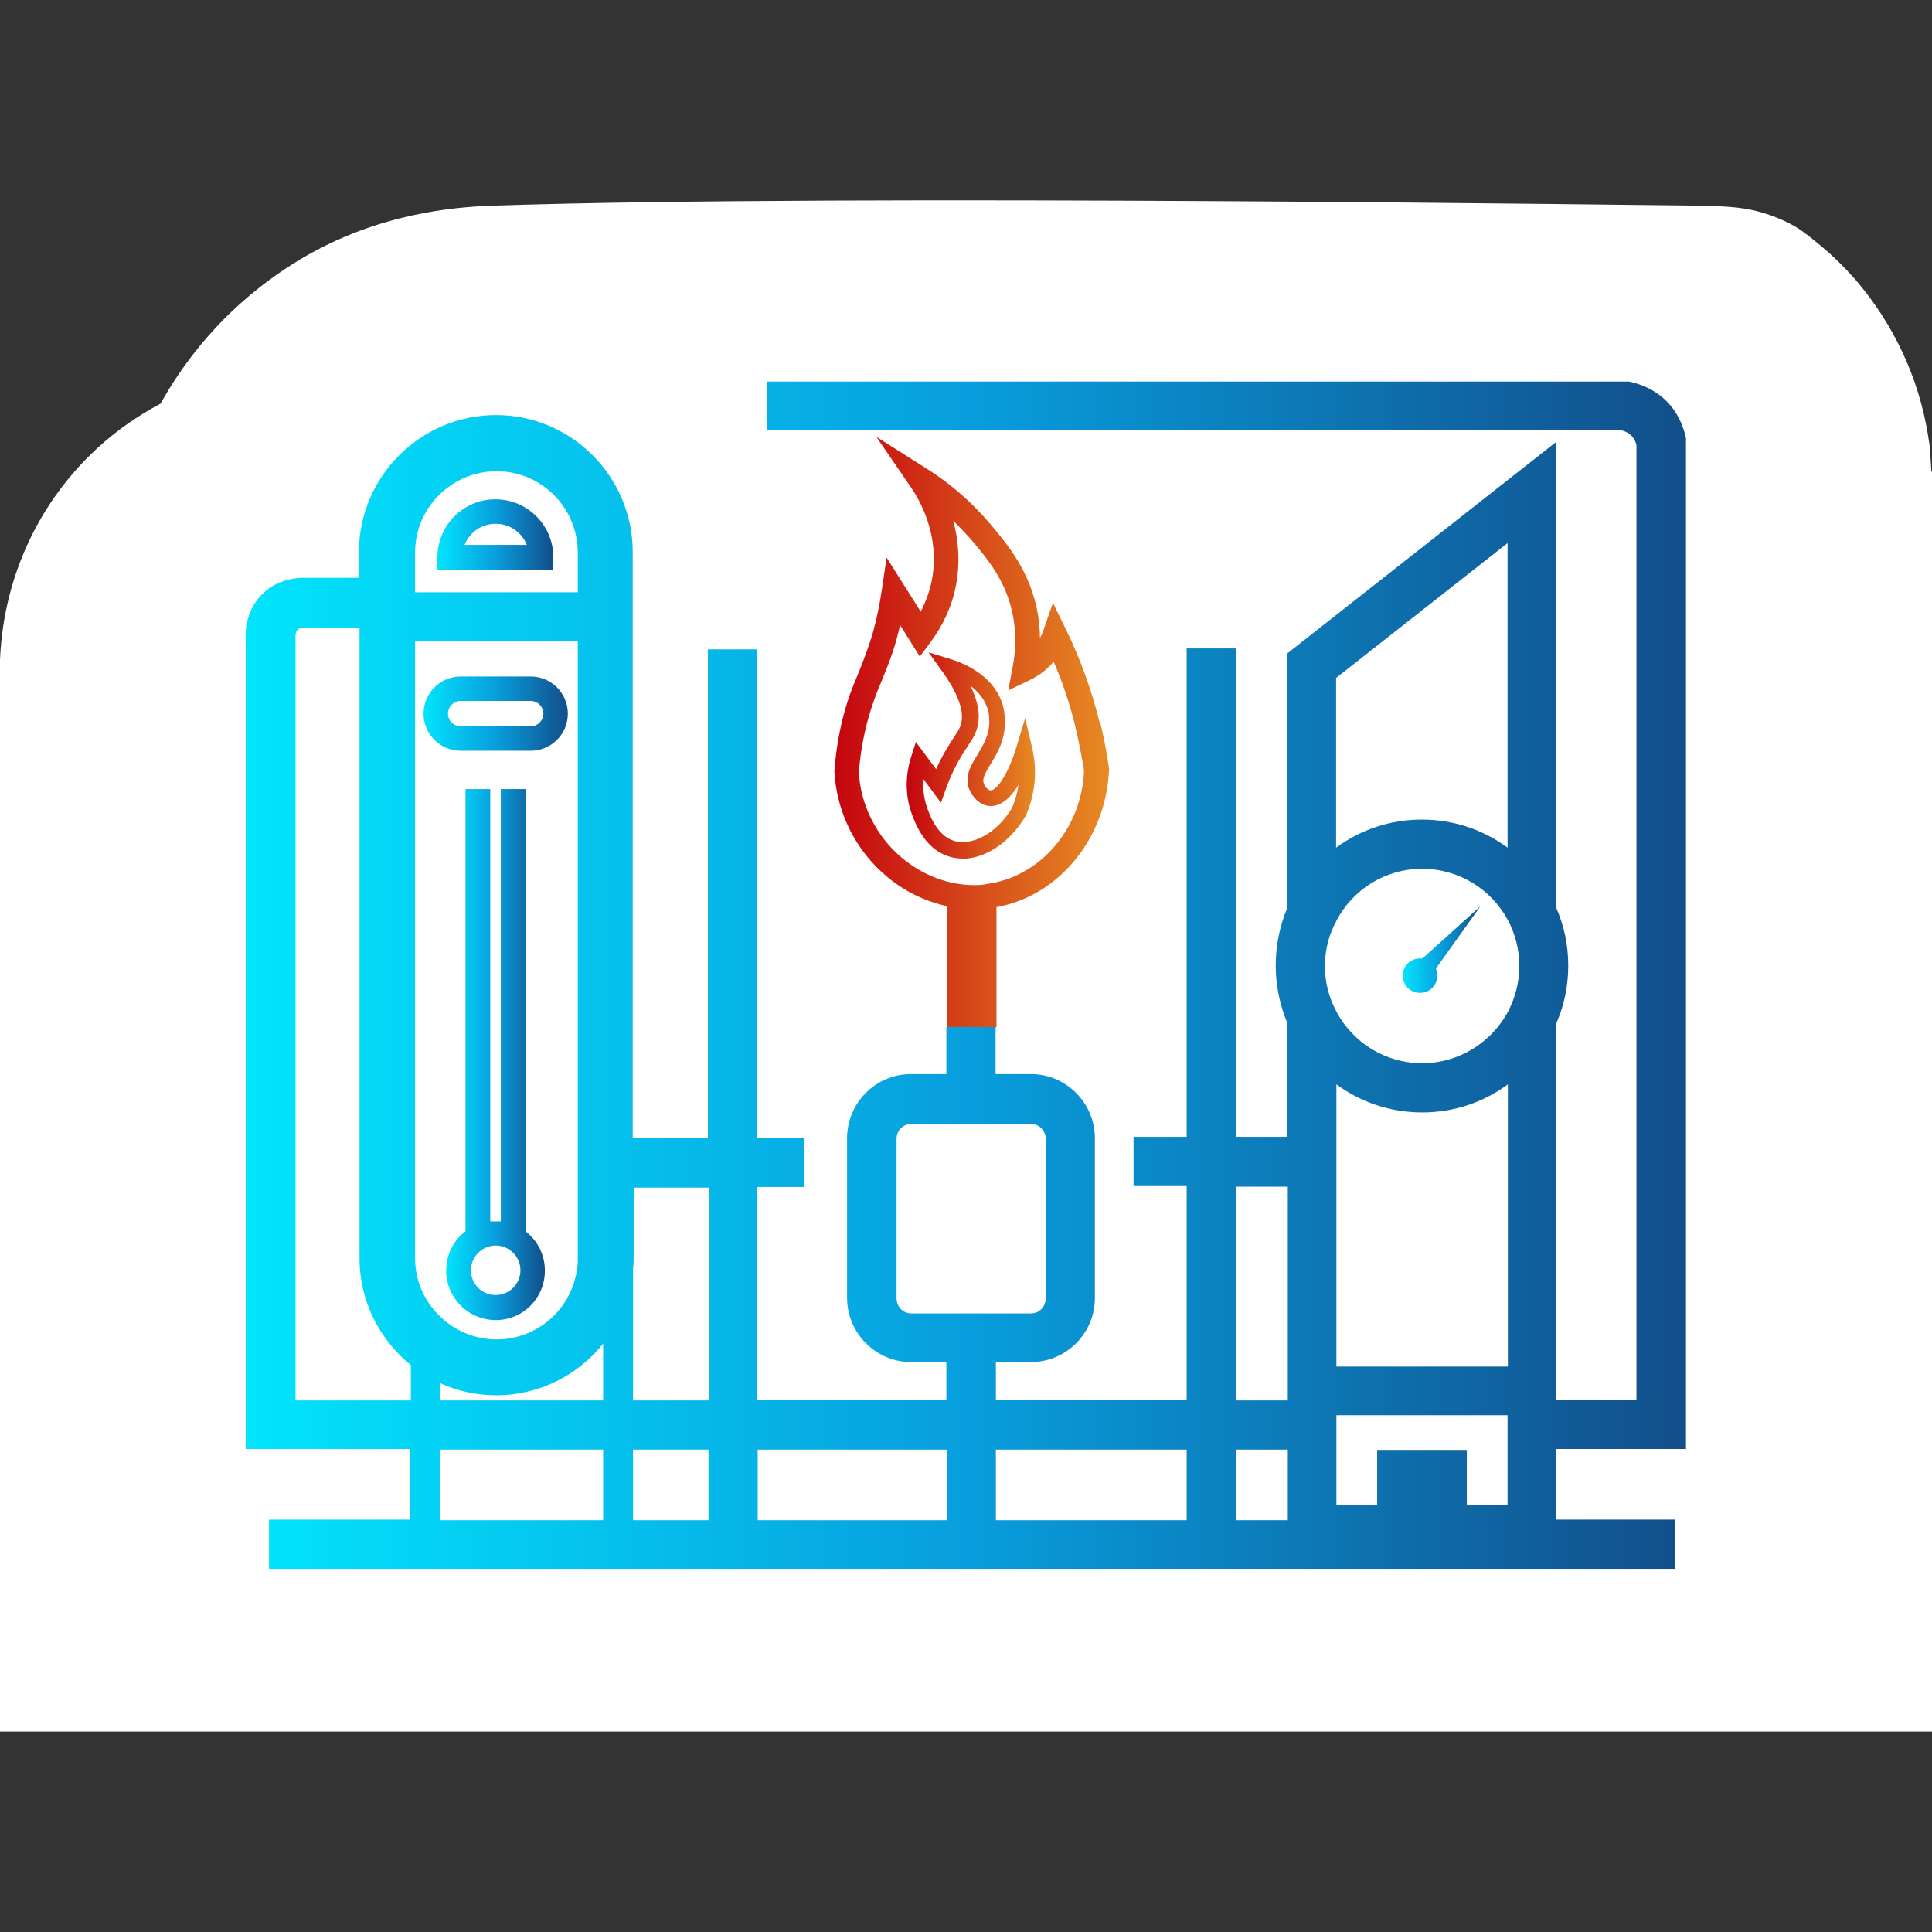 <?xml version="1.0" encoding="UTF-8"?>
<svg xmlns="http://www.w3.org/2000/svg" xmlns:xlink="http://www.w3.org/1999/xlink" id="uuid-4a551a66-4f3d-4c12-bca3-c5ff39b1af38" viewBox="0 0 64 64">
  <rect x="0" y="0" width="64" height="64" fill="#333333" stroke="none"/>
  <defs>
    <style>.uuid-359fcf94-4e12-4891-997f-39105b14b5da{fill:none;}.uuid-359fcf94-4e12-4891-997f-39105b14b5da,.uuid-eb0050c3-f06b-451b-a4a1-8d8daebb1b15,.uuid-503c67b3-9046-4724-a0ad-d621fc83f7c7,.uuid-f92c41f4-51f4-41ee-988a-14f2e7e69e2c,.uuid-5b4d7a79-a4ee-469e-b56e-0a2b6ad7374b,.uuid-8d25d290-d9da-4cf8-811b-33c3d67b4cd2,.uuid-13b8568f-2cd2-45b4-8c00-c9bb575b394d,.uuid-fc80810a-225a-47b9-84f6-5a7287b28032,.uuid-e2ea93c5-ebaf-45e3-b411-c72d2aeb6d43{stroke-width:0px;}.uuid-eb0050c3-f06b-451b-a4a1-8d8daebb1b15{fill:url(#uuid-e4e21516-1419-4c38-8903-8279a7a06594);}.uuid-503c67b3-9046-4724-a0ad-d621fc83f7c7{fill:url(#uuid-8a6eb404-0e28-4ac9-ac45-c88a8d557f17);}.uuid-f92c41f4-51f4-41ee-988a-14f2e7e69e2c{fill:url(#uuid-e1dc3a14-6347-4448-a454-cde45047af87);}.uuid-5b4d7a79-a4ee-469e-b56e-0a2b6ad7374b{fill:url(#uuid-4f4a3481-2ffc-440f-8a4b-5019f703d41b);}.uuid-8d25d290-d9da-4cf8-811b-33c3d67b4cd2{fill:url(#uuid-76000e39-73d3-422a-a7cf-cc65915faa1e);}.uuid-13b8568f-2cd2-45b4-8c00-c9bb575b394d{fill:url(#uuid-4f8e29dc-7b64-4857-a24d-a3439020fdfd);}.uuid-fc80810a-225a-47b9-84f6-5a7287b28032{fill:#fff;}.uuid-e2ea93c5-ebaf-45e3-b411-c72d2aeb6d43{fill:url(#uuid-83c51c6a-f772-4fa0-b233-94b8beaf8319);}</style>
    <linearGradient id="uuid-e1dc3a14-6347-4448-a454-cde45047af87" x1="14.5" y1="17.7" x2="18.34" y2="17.7" gradientUnits="userSpaceOnUse">
      <stop offset="0" stop-color="#02e4fc"></stop>
      <stop offset=".5" stop-color="#089edd"></stop>
      <stop offset="1" stop-color="#124e8a"></stop>
    </linearGradient>
    <linearGradient id="uuid-83c51c6a-f772-4fa0-b233-94b8beaf8319" x1="14.03" y1="23.64" x2="18.81" y2="23.64" xlink:href="#uuid-e1dc3a14-6347-4448-a454-cde45047af87"></linearGradient>
    <linearGradient id="uuid-4f4a3481-2ffc-440f-8a4b-5019f703d41b" x1="14.78" y1="34.93" x2="18.05" y2="34.93" xlink:href="#uuid-e1dc3a14-6347-4448-a454-cde45047af87"></linearGradient>
    <linearGradient id="uuid-76000e39-73d3-422a-a7cf-cc65915faa1e" x1="27.63" y1="24.26" x2="36.72" y2="24.26" gradientUnits="userSpaceOnUse">
      <stop offset="0" stop-color="#c4040f"></stop>
      <stop offset="1" stop-color="#e78b23"></stop>
    </linearGradient>
    <linearGradient id="uuid-4f8e29dc-7b64-4857-a24d-a3439020fdfd" x1="30.04" y1="25.02" x2="34.31" y2="25.02" xlink:href="#uuid-76000e39-73d3-422a-a7cf-cc65915faa1e"></linearGradient>
    <linearGradient id="uuid-8a6eb404-0e28-4ac9-ac45-c88a8d557f17" x1="46.46" y1="31.45" x2="49.03" y2="31.45" xlink:href="#uuid-e1dc3a14-6347-4448-a454-cde45047af87"></linearGradient>
    <linearGradient id="uuid-e4e21516-1419-4c38-8903-8279a7a06594" x1="8.15" y1="32.31" x2="55.85" y2="32.31" xlink:href="#uuid-e1dc3a14-6347-4448-a454-cde45047af87"></linearGradient>
  </defs>
  <rect class="uuid-359fcf94-4e12-4891-997f-39105b14b5da" x="0" width="64" height="64"></rect>
  <path class="uuid-fc80810a-225a-47b9-84f6-5a7287b28032" d="M64,15.62v41.74H0V22.71c-.12-3,1.04-5.85,3.22-7.86.64-.59,1.35-1.08,2.1-1.48.6-1.08,1.35-2.06,2.22-2.92.38-.37,1.44-1.37,2.96-2.17,2.52-1.33,4.95-1.44,5.93-1.47,11.79-.39,38.73,0,39.66,0,.04,0,.29,0,.62.01.59.03,1.09.05,1.69.23.63.19,1.09.45,1.29.6.28.2.57.44.88.71.28.25.55.52.8.8l.1.11c1.25,1.46,2.08,3.22,2.39,5.1l.07.44.05.82Z"></path>
  <path class="uuid-f92c41f4-51f4-41ee-988a-14f2e7e69e2c" d="M18.34,18.87h-3.85v-.41c0-1.06.86-1.92,1.92-1.92s1.92.86,1.92,1.92v.41ZM15.39,18.05h2.06c-.16-.41-.56-.7-1.03-.7s-.87.29-1.03.7Z"></path>
  <path class="uuid-e2ea93c5-ebaf-45e3-b411-c72d2aeb6d43" d="M17.58,24.87h-2.32c-.68,0-1.23-.55-1.23-1.23s.55-1.23,1.23-1.23h2.32c.68,0,1.23.55,1.23,1.23s-.55,1.23-1.23,1.23ZM15.26,23.22c-.23,0-.42.19-.42.42s.19.42.42.42h2.32c.23,0,.42-.19.42-.42s-.19-.42-.42-.42h-2.32Z"></path>
  <path class="uuid-5b4d7a79-a4ee-469e-b56e-0a2b6ad7374b" d="M17.41,40.78v-14.64h-.82v14.32c-.06,0-.11,0-.17,0s-.12,0-.18,0v-14.32h-.82v14.65c-.39.29-.64.77-.64,1.3,0,.9.73,1.64,1.64,1.64s1.63-.73,1.63-1.64c0-.53-.25-1-.64-1.3ZM16.42,42.9c-.46,0-.82-.37-.82-.82s.37-.82.82-.82.82.37.82.82-.37.82-.82.82Z"></path>
  <path class="uuid-8d25d290-d9da-4cf8-811b-33c3d67b4cd2" d="M36.42,23.91c-.26-1.05-.63-2.08-1.11-3.06l-.43-.88-.32.92c-.03.09-.07.17-.11.25,0-.27-.03-.54-.07-.81-.25-1.41-1.03-2.33-1.6-3-.59-.69-1.28-1.3-2.06-1.79l-1.69-1.07,1.13,1.65c.31.44.99,1.63.71,3.09-.07.37-.2.72-.37,1.05l-1.13-1.79-.16,1.08c-.07.46-.16.93-.29,1.39-.16.55-.32.94-.46,1.3-.1.23-.19.46-.29.72-.28.79-.46,1.64-.53,2.59.07,1.35.7,2.62,1.73,3.48.59.5,1.28.83,2.01.99v4.01h1.63v-3.98c2.06-.37,3.64-2.27,3.73-4.58-.07-.53-.18-1.06-.3-1.57ZM32.64,29.3c-.95.11-1.96-.21-2.76-.88-.86-.72-1.38-1.78-1.43-2.85.07-.82.23-1.61.49-2.33.08-.24.17-.46.26-.67.16-.39.33-.79.5-1.39.04-.15.08-.31.12-.47l.65,1.04.35-.47c.43-.58.72-1.21.85-1.9.15-.79.07-1.52-.09-2.13.2.2.39.4.58.61.54.64,1.21,1.42,1.41,2.62.09.52.08,1.06-.02,1.59l-.15.8.73-.35c.22-.11.42-.24.6-.42.07-.06.12-.12.17-.19.31.72.55,1.44.73,2.19.11.49.21.99.28,1.42-.07,1.94-1.48,3.56-3.27,3.77Z"></path>
  <path class="uuid-13b8568f-2cd2-45b4-8c00-c9bb575b394d" d="M31.88,28.44c-.18,0-.35-.03-.51-.09-.53-.19-.93-.68-1.19-1.46-.26-.77-.11-1.47,0-1.81l.16-.5.67.9c.22-.49.43-.81.58-1.04.1-.15.18-.27.22-.38.21-.52-.2-1.27-.59-1.81l-.46-.64.75.23c.39.12,1.34.5,1.67,1.4.03.08.1.3.11.6.02.66-.25,1.11-.48,1.48-.18.3-.28.48-.22.64.04.12.15.21.21.22.16.04.55-.39.87-1.43l.29-.96.23.98c.08.34.11.68.09,1.03-.03.43-.13.85-.31,1.24-.53.89-1.35,1.41-2.11,1.41ZM30.59,25.81c-.02.26,0,.58.11.91.08.23.31.92.86,1.12.62.22,1.47-.24,1.96-1.07.11-.24.18-.5.22-.77-.29.48-.63.73-.97.7-.33-.03-.57-.32-.67-.57-.15-.42.06-.77.27-1.11.2-.34.42-.68.4-1.18,0-.23-.06-.39-.08-.43-.11-.3-.32-.52-.54-.69.29.6.35,1.11.17,1.54-.06.16-.16.3-.27.47-.17.25-.37.57-.59,1.08-.05.13-.1.24-.12.31l-.17.47-.58-.78Z"></path>
  <path class="uuid-503c67b3-9046-4724-a0ad-d621fc83f7c7" d="M47.57,32.09c.02.07.04.15.04.23,0,.32-.25.57-.57.57s-.57-.25-.57-.57.25-.57.57-.57c.02,0,.06,0,.08,0l1.92-1.73c-.49.68-.98,1.38-1.47,2.06Z"></path>
  <path class="uuid-eb0050c3-f06b-451b-a4a1-8d8daebb1b15" d="M55.85,48.02V14.52c-.06-.29-.2-.73-.55-1.13-.46-.52-1.04-.69-1.34-.75h-28.56s0,1.62,0,1.62h28.33c.09.02.23.08.34.2.08.1.12.2.14.28v31.64h-2.66v-12.47c.26-.59.4-1.23.4-1.92s-.14-1.33-.4-1.92v-15.43l-8.9,7v8.42c-.25.59-.39,1.24-.39,1.92s.14,1.33.39,1.92v3.76h-1.71v-16.18h-1.63v16.18h-1.76v1.63h1.76v7.08h-6.32v-1.25h1.16c1.17,0,2.12-.95,2.12-2.13v-5.28c0-1.17-.95-2.13-2.12-2.13h-1.17v-1.56h-1.63v1.56h-1.17c-1.17,0-2.12.95-2.12,2.13v5.28c0,1.17.95,2.13,2.12,2.13h1.17v1.25h-6.27v-7.05h1.57v-1.63h-1.57v-16.18h-1.63v16.18h-2.49v-19.4c0-2.5-2.03-4.54-4.53-4.54s-4.54,2.04-4.54,4.54v.85h-1.85c-.2,0-.81.04-1.3.49-.63.58-.62,1.35-.6,1.63v26.74h5.45v2.34h-4.68v1.63h46.59v-1.63h-3.96v-2.34h4.29ZM13.75,18.31c0-1.49,1.21-2.7,2.7-2.7s2.69,1.21,2.69,2.7v1.31h-5.39v-1.31ZM13.61,46.39h-3.82v-25.27s-.02-.18.07-.26c.07-.07.18-.06.19-.07h1.86v20.89c0,1.43.67,2.71,1.7,3.54v1.17ZM13.75,21.25h5.39v20.42c0,.14,0,.27-.03.4-.19,1.3-1.31,2.3-2.66,2.3-.72,0-1.38-.29-1.86-.75-.52-.49-.84-1.18-.84-1.95v-20.42ZM19.98,50.36h-5.4v-2.34h5.4v2.34ZM19.98,46.39h-5.4v-.57c.57.26,1.2.4,1.86.4,1.43,0,2.71-.67,3.54-1.71v1.88ZM23.47,50.36h-2.5v-2.34h2.5v2.34ZM23.47,46.39h-2.5v-4.4c.02-.11.02-.2.02-.31v-2.34h2.49v7.05ZM31.37,50.36h-6.27v-2.34h6.27v2.34ZM30.19,43.51c-.27,0-.49-.22-.49-.5v-5.28c0-.28.22-.5.49-.5h3.96c.27,0,.49.22.49.5v5.28c0,.28-.22.5-.49.5h-3.96ZM39.31,50.36h-6.32v-2.34h6.32v2.34ZM44.27,22.45l5.67-4.46v10.09c-.8-.59-1.78-.93-2.84-.93s-2.04.34-2.84.93v-5.63ZM44.27,30.5c.54-1.03,1.61-1.72,2.84-1.72s2.3.69,2.84,1.7c.24.45.38.97.38,1.52s-.14,1.06-.38,1.52c-.54,1-1.61,1.7-2.84,1.7s-2.3-.69-2.84-1.71c-.24-.45-.38-.95-.38-1.5s.13-1.05.38-1.5ZM45.62,48.03v1.83h-1.35v-2.98h5.67v2.98h-1.35v-1.83h-2.97ZM44.27,45.27v-9.35c.8.59,1.78.93,2.84.93s2.04-.34,2.84-.93v9.35h-5.67ZM40.95,39.31h1.71v7.08h-1.71v-7.08ZM40.95,50.36v-2.34h1.71v2.34h-1.71Z"></path>
</svg>
